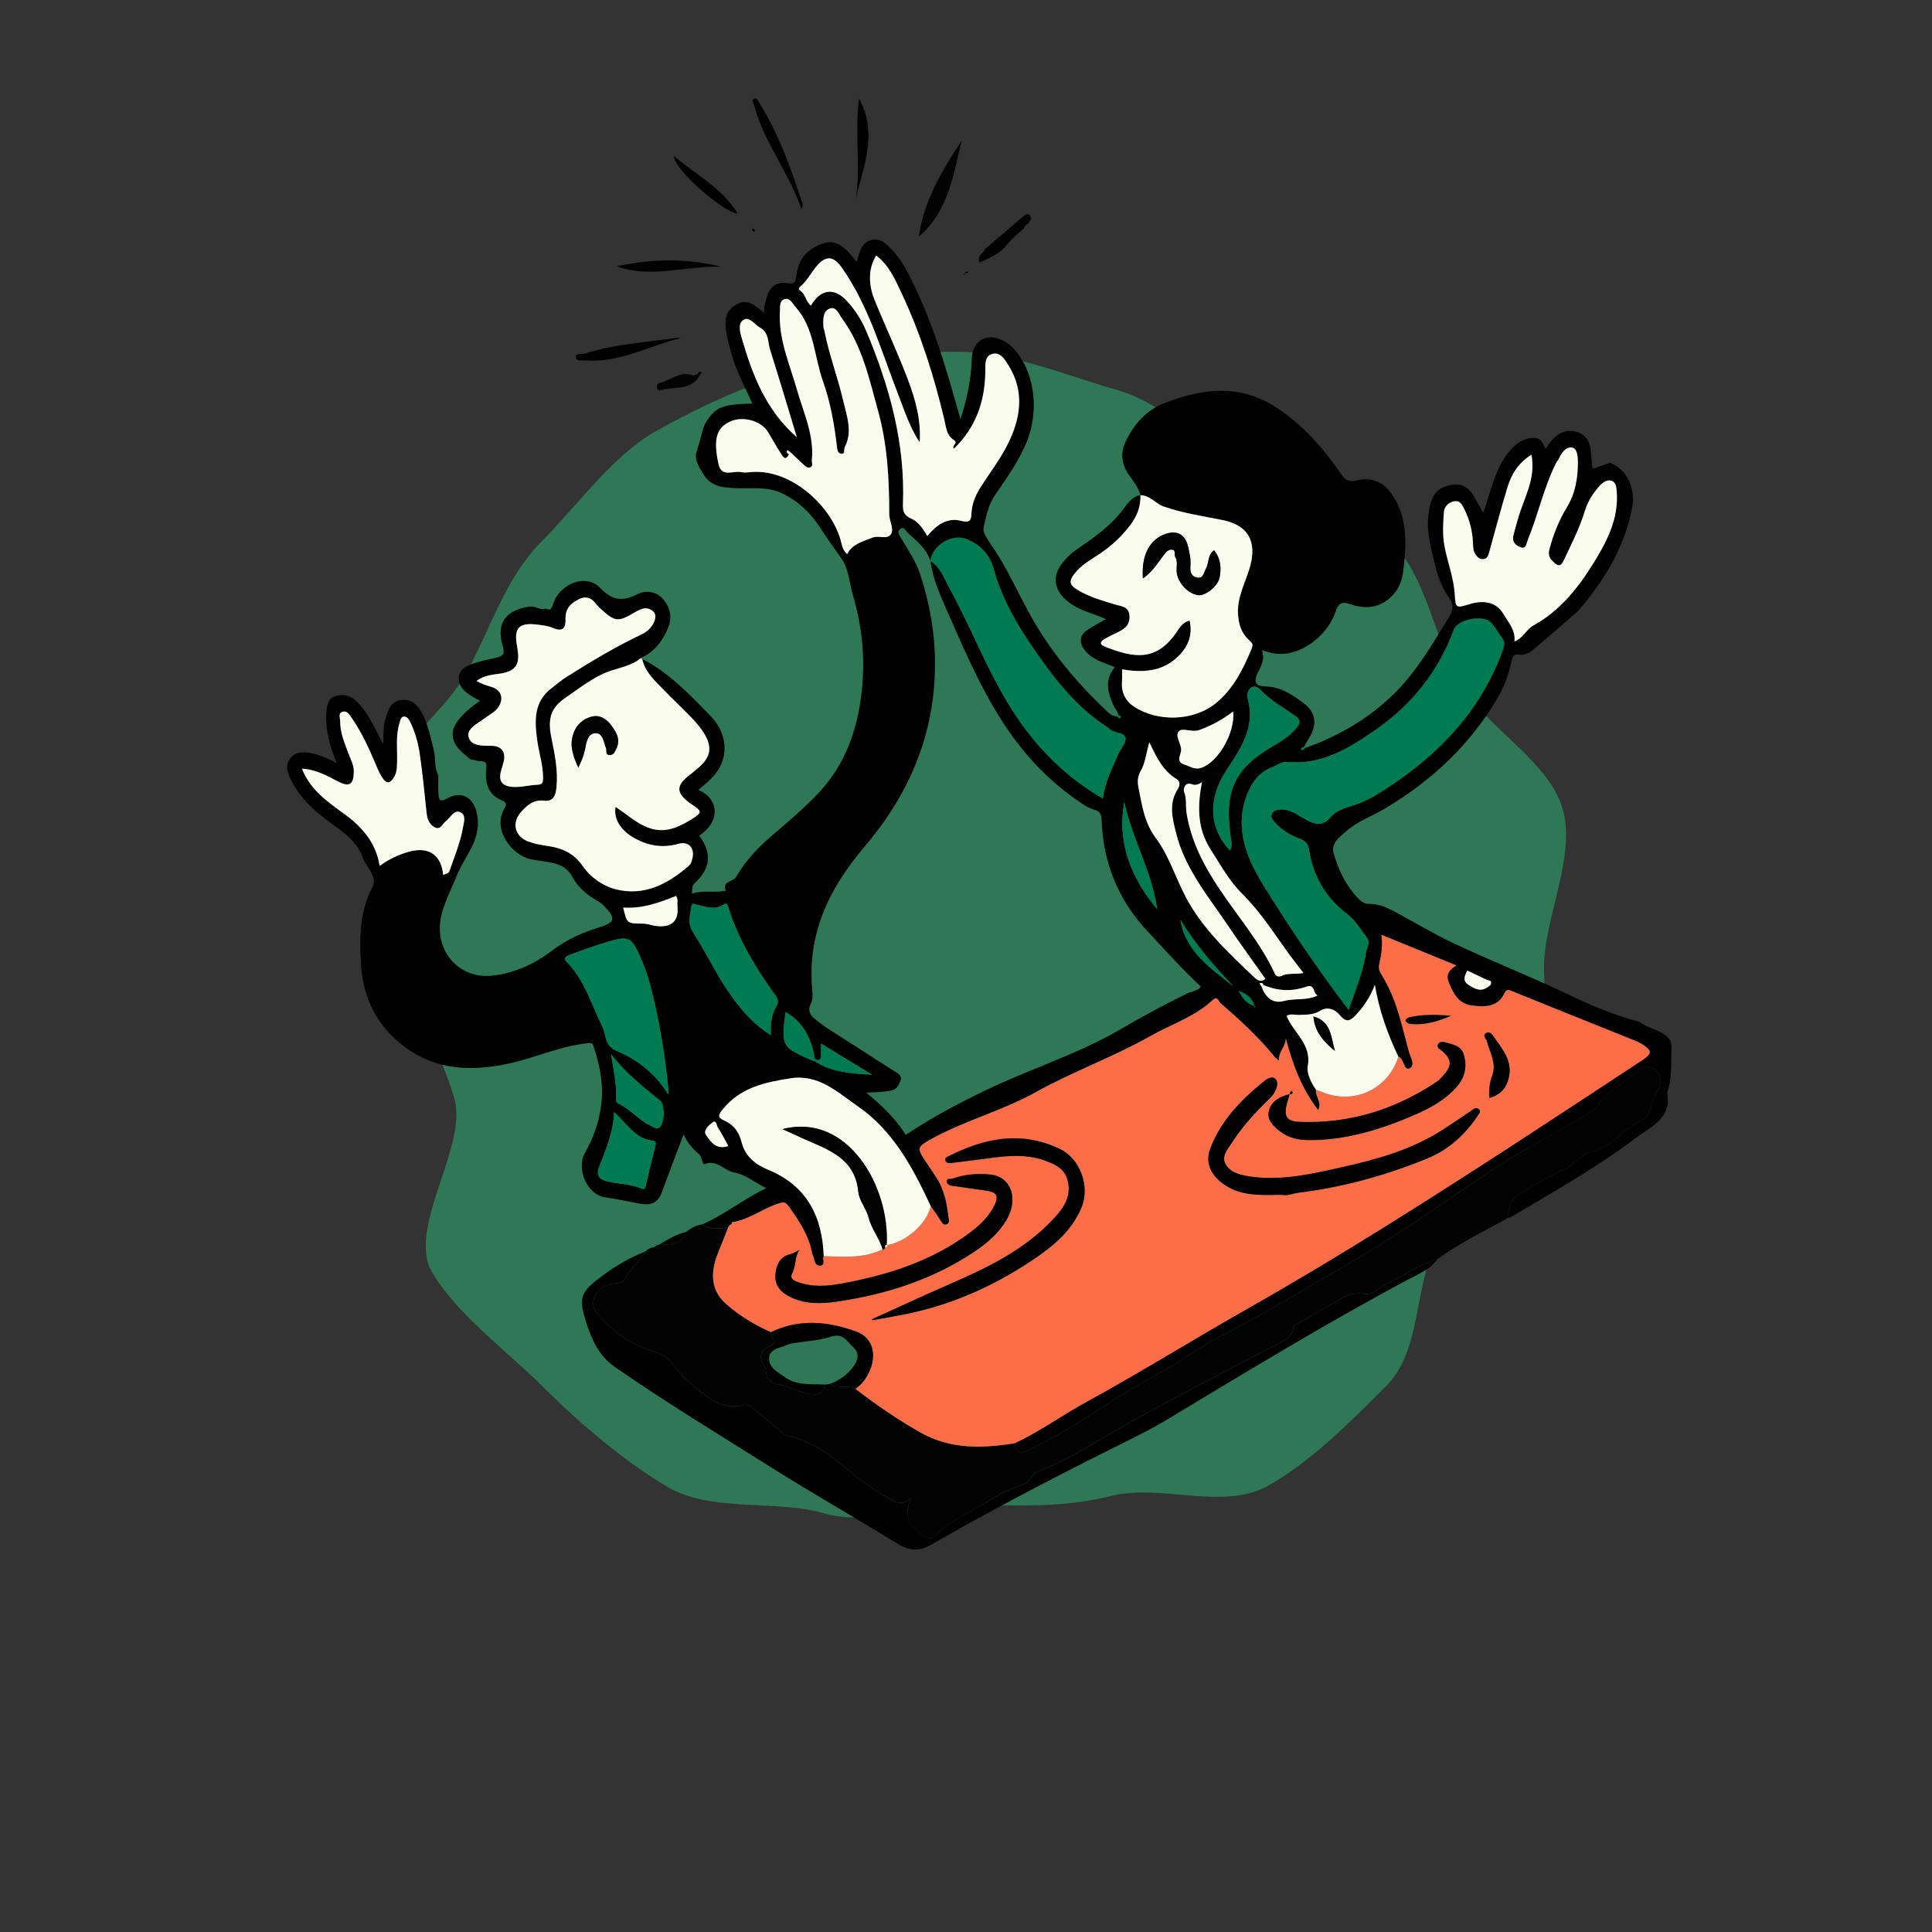 <?xml version="1.0" encoding="UTF-8"?>
<svg id="Layer_2" xmlns="http://www.w3.org/2000/svg" viewBox="0 0 864 864">
  <rect x="0" y="0" width="864" height="864" fill="#333333" stroke="none"/>
  <defs>
    <style>
      .cls-1 {
        fill: #010101;
      }

      .cls-2 {
        fill: #007a52;
      }

      .cls-3 {
        fill: none;
      }

      .cls-4 {
        fill: #fafded;
      }

      .cls-5 {
        fill: #030303;
      }

      .cls-6 {
        fill: #2f7855;
      }

      .cls-7 {
        fill: #fd6d48;
      }
    </style>
  </defs>
  <g id="Layer_1-2" data-name="Layer_1">
    <rect class="cls-3" width="864" height="864"/>
    <path class="cls-6" d="M242.16,242.16c16.31-16.31,31.79-38.39,50.99-49.23,19.8-11.18,44.4-22.53,66.08-27.91,21.85-5.42,48.85-8.1,71.37-7.65,22.36.45,47.23,10.84,69.03,17.07,21.36,6.1,39.16,25.15,58.82,36.78,18.94,11.2,47.27,14.42,63.59,30.74,16.32,16.32,19.56,44.63,30.77,63.57,11.63,19.66,39.91,34.84,46.01,56.2,6.23,21.8-8.79,49.64-8.33,72,.45,22.52,3.33,46.57-2.09,68.42-5.38,21.68-34.27,33.04-45.45,52.84-10.84,19.2-6.76,48.59-23.08,64.9-16.31,16.31-33.57,33.72-52.77,44.56-19.8,11.18-48.12-.91-69.8,4.47-21.85,5.42-40.71,4.4-63.23,3.95-22.36-.45-44.22,10.01-66.02,3.79-21.36-6.1-50-.15-69.66-11.78-18.94-11.2-38.74-27.88-55.06-44.2-16.32-16.32-38.85-32.66-50.05-51.6-11.63-19.66,16.04-56.29,9.94-77.65-6.23-21.8-18.48-38.99-18.93-61.35-.45-22.52-24.04-48.81-18.62-70.66,5.38-21.68,31.23-37.89,42.41-57.69,10.84-19.2,17.76-43.24,34.07-59.55Z"/>
    <g>
      <path class="cls-1" d="M745.54,488.5c2.27,11.53-7.05,15.17-13.96,20.4-17.68,13.38-37.03,24.13-56,35.47-.41.24-.98.21-1.48.31,1.19-3.34-.08-7.04,4.33-9.85,7.22-4.6,14.46-8.9,22.29-12.41,3.75-1.69,6.57-6.21,10.32-7,9.38-1.96,14.31-10.4,22.59-13.92,4.99-2.12,4.51-8.98,7.48-13.25,2.27-3.26,2.02-7.77-1.16-10.2-2.95-2.26-6.44-.45-9.12,2.08-5.23,4.91-12.22,7.67-16.34,14.06-1.54,2.38-4.57,3.93-7.16,5.47-14.76,8.77-30.1,16.66-44.24,26.31-15.48,10.56-30.84,21.25-46.77,31.14-12.48,7.75-25.28,14.95-37.9,22.44-11.97,7.1-24.29,13.61-36.56,20.19-6.98,3.75-13.19,8.67-20.14,12.5-11.4,6.27-22.69,12.85-33.49,20.09-9.16,6.14-18.78,11.32-28.52,16.34-3.25,1.67-5.65.94-5.89-3.26,11.23-5.3,21.29-12.61,32.18-18.56,23.89-13.06,47.01-27.51,70.71-40.93,21.31-12.08,42.31-24.65,63.08-37.62,38.72-24.17,76.84-49.27,114.95-74.38,4.16-2.74,4.08-4.08-.05-6.8-.83-.54-1.7-1.05-2.62-1.42-18.53-7.45-37.07-14.85-55.58-22.35-1.57-.64-2.64-1.3-3.62.78-3.12,6.59-9.19,6.22-14.85,5.48-5.85-.76-8.3-5.72-10.21-10.62-1.23-3.17.41-5.49,3.53-7.26-11.16-4.56-22.06-9.01-33.51-13.68.67,4.68-.01,8.84-.94,12.92-.51,2.23.22,3.68,1.32,5.46,6.42,10.34,8.73,22.2,11.85,33.7.64,2.38,3.21,6.34.29,7.66-2.54,1.15-2.33-4.26-4.96-5.3-4.9-10.19-8.63-20.79-10.52-32.05-2.01,5.34-4.9,9.65-8.62,13.64-2.83,3.03-4.64,2.84-7.06-.14-2.3-2.84-5.73-3.78-8.65-1.97-3.05,1.89-6.05,1.77-9.24,1.9-2.03.08-4.24-.68-5.87.44,3.12,7.72,11.3,12.56,9.44,22.54-.55,2.96,1.44,7.34,3.74,10.51-.6,2.83,2.82,5.17.95,9.12-7.65-9.95-11.51-20.77-14.51-32.13,0,3.81-3.46,6.02-2.99,10.03-1.07-.93-1.65-1.29-2.05-1.79-7.19-8.95-15.68-16.6-24.27-24.13-.79-.69-1.23-3.26-3.37-1.25-7.96,7.48-18.38,10.75-27.65,16-16.68,9.45-34.82,15.94-51.56,25.26-14.48,8.06-30.65,12.34-45.24,20.15-8.2,4.39-8.16,4.46-3.04,12.06,1.22,1.81,2.41,3.64,3.65,5.44,3.78,5.52,4.96,11.88,5.74,18.33.12,1.02.64,2.48-.87,3.05-1.43.54-2.02-.51-2.69-1.59-1.39-2.22-2.95-4.34-4.44-6.5-7.95-17.08-16.86-33.87-32.67-44.7-8.79-6.02-17.29-14.49-30.13-12.48-11.52,1.8-22.34,4.16-30.18,13.83-1.95,2.4-2.64,3.6.7,5.06,4.08,1.77,6.58,5.15,7.62,9.38,1.63,6.65,6.13,10.21,12.16,12.7,17.11,7.08,24.03,20.83,24.65,38.54-.71,1.38.93,3.89-1.36,4.25-2.28.36-2.78-1.86-3.18-3.72-.14-.64-.57-1.21-.68-1.85-1.46-8.08-5.93-14.62-10.57-21.11-1.32-1.85-2.25-1.81-4.47-1.09-7.17,2.31-13.25,7.28-20.85,8.41-.27.36-.54.72-.81,1.08l-.75,1.05c-4.03.84-8.01,1.18-11.71-1.22,9.9-4.23,18.25-11.23,28.59-16.16-4.92-2.5-9.16-6.1-14.37-7.06-4.5-.82-7.62-5.93-13.14-3.72-1.18.47-.9-3.08-2.52-4.43-2.82-2.35-5.25-5.21-6.88-8.87-3.37,8.93-6.68,17.48-9.82,26.09-1.65,4.54-4.98,5.7-9.26,4.99-5.3-.88-10.54-2.18-15.87-2.9-8.52-1.16-13.04-13.01-9.22-19.8,4.22-7.53,6.92-15.47,7.56-24.04.6-8.17-1.13-16.03-3.68-23.76-.47-1.41-.81-1.52-2.41-1.37-12.41,1.19-23.7,6.61-35.71,9.17-16.18,3.45-31.9,3.07-46.01-7.28-12.55-9.2-18.93-21.87-19.87-37.05-.73-11.78-.7-23.54,5.15-34.66,2.22-4.23-2.01-8.36-4.08-12.27-2.24-7.63-8.37-11.88-14.31-16.18-7.4-5.35-14.11-11.27-18.16-19.67-1.49-3.09-2.65-6.4-.26-9.39,2.63-3.29,6.39-3.07,10.13-2.2,3.37.79,6.53,2.12,10.68,4.27-3.28-7.84-5.09-14.95-4.66-22.53.18-3.12.84-6.15,3.57-7.21,3.07-1.19,6.49-.99,9.43,1.65,5.74,5.15,8.35,12.21,12.5,19.67.12-4.62-.12-8.38,1.1-11.92,1.19-3.44,2.15-7.08,6.54-7.8,4.49-.73,7.36,1.64,9.39,5.25,3.02,5.36,4.07,11.36,5.58,17.23.95,3.7.04,7.69,2.01,11.16-.01,2.72-.22,5.45.03,8.15.19,2.07.22,4.25,3.8,2.24,7.17-4.04,12.48,0,13.65,8.02,1.58,10.84-5.98,18.02-9.39,26.75-2.3,5.89-5.42,11.52-6.83,17.78-3.37,15.01,7.53,28.16,22.6,26.65,9.68-.97,18.93-5.12,26.33-10.76,6.83-5.2,13.88-8.47,21.75-10.86,7.18-2.18,7.59-4.04,2.13-9.58-.93-.94-2.04-1.77-3.2-2.42-4.52-2.56-8.49-6-10.86-10.43-2.53-4.73-6.41-6.02-10.98-6.79-2.49-.42-5-.71-7.48-1.17-8.55-1.58-17.74-13.52-11.92-22.93.96-1.55.66-2.71-.84-3.28-6.86-2.65-7.97-8.2-7.38-14.53.18-1.98.1-3.09-2.28-3.16-1.66-.04-3.3-.61-4.95-.94-1.47-1.27-3.03-2.45-4.39-3.83-4.35-4.42-4.5-9.28-.52-14.06,2.59-3.11,5.65-5.71,9.37-8.14-2.09-1.24-4.04-2.16-5.7-3.45-2.29-1.78-4.15-3.99-3.81-7.2.34-3.32,3.02-4.78,5.58-5.74,3.5-1.32,7.23-2.06,10.9-2.9,3.02-.7,4.34-1.27,3.15-5.32-3.02-10.28,1.43-16.09,12.14-17.59,2.44-.34,4.46,1.76,6.91.91,1.51.36,2.51,1.25,3.33-1.56,2.76-9.52,14.86-14.3,21.03-7.84,5.52,5.77,10.01,6.42,16.81,2.98,3.63-1.83,8.39-1.51,11.6,2.31,3.15,3.74,4.05,7.99,2.19,12.6-2.39,5.93-6.1,10.74-12.04,13.54-4.33,3.72-9.88,4.32-14.93,6.26-6.75,2.59-12.72,7.36-18.8,11.52-6.79,4.65-8.07,9.53-6.36,17.93,1.46,7.19,3,14.44,2.3,21.88-.31,3.36-1.12,6.8-5.44,6.27-4.78-.59-7.63,1.94-10.41,5.03-4.29,4.77-2.92,10.9,3.19,13.22,2.77,1.05,5.77,1.59,8.72,2,6.5.91,11.69,3.28,15.73,9.07,3.41,4.9,8.73,8.76,14.56,10.26,12.77,3.28,23.23-2.25,32.66-10.34,1.27-1.09,1.57-2.61,1.84-4.06.79-4.28-2.1-7.08-6.21-5.91-7.35,2.1-14.11.89-20.61-2.97-5.48-3.25-8.6-8.34-7.66-13.52,1.7,1.19,3.38,2.24,4.93,3.45,11.45,8.89,18.21,8.93,29.36,1.88,4.41-2.79,4.43-3.33.14-6.21-7.75-5.2-7.85-8.73-.45-14.06.55-.39,1.01-.9,1.55-1.31,7.54-5.8,8.34-10.75,2.84-18.47-1.37-1.92-2.97-3.71-4.63-5.4-5.24-5.33-10.67-10.48-15.79-15.91-2.7-2.87-5.17-6.04-6.02-10.1,12.22,6.39,21.56,16.24,30.95,25.99,5.05,5.24,8.2,14.22,3.46,22.75-2.32,4.17-5.88,6.75-9.38,9.8,9.35,3.94,9.93,14.27.38,20.42,5.75,7.94,5.21,14.56-2.02,21.27-1.54,1.43-.94,2.89-1.25,4.7,4.13-1.38,8.17-.69,12.18-.91.99-.05,1.97-.26,2.95-.39-1.75-4.35,3.24-3.85,4.6-6.15,4.07-6.85,9.42-12.83,15.52-18.03,7.36-6.27,14.73-12.5,21.39-19.53,12.3-12.98,17.6-29.08,19.39-46.27,1.48-14.15.05-28.33-4.01-42.1-1.63-5.52-1.76-11.68-5.11-16.43-3.18-4.52-6.43-8.96-9.41-13.63-4.24-6.63-9.73-11.96-17.03-15.51-6.84-3.33-13.94-2.04-20.97-2.38-5.55-.27-10.93-.56-14.34-6.19-1.98-3.27-4.28-6.68-3.02-10.28,1.38-3.98,2.12-8.11,3.58-12.04,4.51-7.69,7.53-9.04,21.32-9.3-3.27-7.38-7.12-14.32-9.27-21.98-1.17-4.17-2.32-8.31-2.71-12.61-.38-4.32.93-7.71,5.17-9.92,4.33-2.25,7.15.18,10.22,2.38.52.38,1.01.8,2,1.59-.62-2.8.52-4.77,1-6.85,1.09-4.7,4.34-7.27,9.1-6.49,3.62.6,3.89-.58,4.23-3.74.51-4.68,2.7-8.98,6.89-11.59,8.29-5.18,12.96-3.76,19.94,5.9.69-2.05,1.18-4.02,2.01-5.84,2.12-4.66,7.3-5.64,11.12-2.26,3.66,3.23,6.66,6.97,8.95,11.28,11.39,21.15,18,44.07,24.4,67.11,2.89-8.9,4.8-17.74,5.05-26.89.2-7.66,5.91-11.63,12.62-8.89,1.88.77,3.58,1.8,5.1,3.24,9.99,9.48,12.93,27.58,6.97,42.42-3.5,8.71-8.95,16.22-14.18,23.87-2.65,3.88-3.73,8.21-4.75,12.66-.72,3.15-1.38,3.49,3.18,10.11,7.23,10.47,12.1,22.17,18.4,33.12,8.95,15.56,20.39,28.97,33.36,41.22,1.3,1.23,2.62,2.11,4.46,2.01.34.64,1.07,1.16,1.46.52.47-.78-.6-.78-1.09-1.02-.03-1.66-1.34-2.68-1.98-4.02-2.77-5.85-4.31-11.75.46-17.51-4.63-1.89-9.61-3-13.1-7.09-3.11-3.65-2.9-7.13,1.07-9.68,2.5-1.61,5.13-3.03,8.01-4.71-5.29-2.37-10.65-3.49-15.2-6.51-7.47-4.95-9.37-11.64-4.67-17.98,1.79-2.42,4.03-4.69,6.5-6.39,7.81-5.37,15.56-10.68,21.33-18.48,1.87-2.53,3.9-5.5,7.58-6.07.15,4.9-1.41,9.21-4.34,13.13-3.88,5.2-8.52,9.55-13.91,13.15-3.63,2.42-7.52,4.54-10.43,7.9-3.81,4.38-3.39,6.08,1.76,8.91,4.98,2.74,10.37,4.27,15.77,5.88,2.61.78,6,.83,6.25,5.05.24,3.94-2.01,5.73-5.02,7.21-2.11,1.04-4.24,2.04-6.27,3.22-1.6.94-2.36,2.23,0,3.18,12.92,5.22,23.12,7.04,32.19-6.18,1.56-2.27,3.01-4.69,5.98-5.35,1.56,6.9-.97,12.25-5.66,16.55-6.99,6.4-15.53,6.81-24.56,5.29,0,1.88.11,3.53-.02,5.17-.4,4.95,1.37,8.88,5.52,11.58,10.52,6.84,26.63,6.47,36.62-1.78,7.58-6.26,11.76-14.65,15.52-23.47.93-2.17,1.11-2.83-.65-4.37-3.54-3.11-4.9-7.15-5.15-12-.41-7.69,3.44-14.1,5.38-21.06,3.18-11.42-.91-18.59-12.34-20.85-8.76-1.74-17.6-3.06-26.13-5.99-3.8-1.31-6.25-5.11-10.57-5.12-.92-3.7-3.51-6.51-5.5-9.54-3.09-4.7-3.41-9.64-1.28-14.16,3.7-7.89,9.28-14.37,17.81-17.62,16.87-6.43,33.35-8.55,49.7,2.1,12.06,7.85,21.11,18.35,29.13,29.94,1.86,2.69,3.59,3.53,6.7,2.71,6.32-1.66,11.78.4,15.49,5.62,7.54,10.61,6.97,22.57,5.49,34.6-.43,3.5-1.36,6.95-3.68,9.82-4.92,6.06-11.05,7.8-18.58,5.74-2.71-.74-6.09-2.81-7.78,2.21-2.27,6.77-6.71,12.09-12.81,15.88-6.28,3.9-13,4.9-20.36,1.96,1.49,4.43-.67,7.49-2.1,10.64-1.79,3.93-.44,5.57,3.6,5.63,7.03.1,12.5,3.91,17.68,7.94,4.94,3.85,5.45,9.33,2.06,14.81-.89,1.43-1.69,2.91-2.53,4.38-.45.28-1.52.29-1.06,1.02.38.62,1.1.09,1.43-.54,14.19-4.97,27.03-12.32,38.08-22.51,11.18-10.31,18.67-23.4,26.53-36.21,1.91-3.11,1.98-5.57.06-8.36-2.81-4.07-4.76-8.55-5.96-13.31-2.29-9.11-5.02-18.16-2.73-27.77,1.37-5.77,3.9-8.71,10.15-9.68,4.45-.69,7.65,1.66,9.78,5.54,1.26,2.29,2.57,4.56,4.01,7.11,1.62-5.09,3.02-9.75,4.6-14.35,2-5.8,4.65-11.31,9.22-15.54,2.5-2.32,5.52-3.83,9.19-3.68,2.97.12,3.57,2.75,4.91,4.95,3.24-5.65,7.74-9.35,13.53-7.74,8.13,2.25,6.19,10.35,7.45,16.59,2.72-.94,5.25-1.82,7.78-2.69,7.83,3.07,11.58,11.74,9.74,20.8-3.58,17.61-12.58,32.24-24.13,45.58-6.01,5.2-11.99,10.42-18.03,15.58-2.43,2.07-4.79,4.38-8.44,3.85-2.13-.31-2.73.69-3.18,2.76-1.22,5.6-3.03,11.03-5.94,16.05-12.34,21.24-29.58,37.43-50.59,49.95-5.75,3.43-12.23,5.67-17.33,10.13-2.97,2.6-6.99,5.46-5.76,9.8,1.83,6.43,4.55,12.69,8.92,17.98,1.82,2.21,4.12,4.88,6.65,4.79,4.16-.14,7.55,1.3,10.9,3.05,9.28,4.85,18.22,10.37,27.69,14.8,17.23,8.06,34.94,15.02,52.11,23.28,9.77,4.7,20,8.84,30.61,11.65,3.35,2.69,7.82,3.19,11.25,5.81,2.04,1.56,3.19,3.11,3.04,5.8-.35,6.66.34,13.41-1.94,19.88ZM560.86,449.77c.06.4.02.96.68.43l-.66-.44c-.91-3.7-3.69-5.39-6.94-6.57,1.69,2.86,3.38,5.72,6.93,6.58ZM565.02,440.5c-.3-.97-.95-1.09-1.78-.72.3.46.6.91.9,1.37,1.78,4.67,4.82,7.91,10.12,6.46,4.89-1.34,10.07,0,15.03-2.47-2.16-.73-1.15-5.26-4.9-3.94-6.6,2.32-13,2.05-19.36-.71ZM364.01,474.36c7.78,5.28,16.86,5.66,26.03,6.29-7.4-4.51-14.8-9.02-22.89-13.96,0,2.49,0,3.99,0,5.5,0,2.03-1.13,2.17-2.68,1.58-1.51-8.84-4.91-16.52-13.17-21.16-2,15.22-1.76,15.66,11.7,21.56.3.13.66.13,1,.19ZM353.49,202.22c-.46-.31-.92-.62-1.38-.93-.39.85-.27,1.49.71,1.8-1.64,3.62-2.94.65-3.68-.44-2.13-3.14-3.83-6.56-5.88-9.75-3.06-4.78-11.06-6.88-16.5-4.48-6.31,2.78-7.89,7.9-5.39,19.17,1.34,6.07,6.53,2.79,10.02,3.53,1.3.28,2.72.17,4.07.03,18.48-2,37.4,15.99,40.89,31.93.4,1.81,1.07,3.45,2.5,4.69,2.38-4.62,6.95-5.54,11.27-7.33,2.94-1.21,6.84,1.09,8.39-1.65,1.4-2.47-.84-5.74-.84-8.84.01-15.6-.79-31.16-5.01-46.3-3.96-14.22-7-28.82-16-41.1-1.56-2.12-2.69-5.76-5.73-4.52-3.01,1.23-2.83,5.02-2.69,8.1.03.65.36,1.28.49,1.93,2.04,10.55,5.93,20.6,8.36,31.03,1.61,6.88,4.36,13.9.69,20.95-.5.96.45,3.35-1.84,2.81-1.4-.33-1.49-1.91-1.67-3.36-1.18-9.83-2.9-19.63-6.21-28.92-3.98-11.16-3.82-23.89-12.32-33.35-1.38-1.54-2.5-4.34-5.08-3.37-2.06.77-1.74,3.29-1.86,5.31-.74,12.46,4.36,23.65,7.66,35.22,2.94,10.3,7.71,20.19,6.63,31.33-.11,1.1.69,2.61-.56,3.24-1.43.71-2.52-.66-3.49-1.49-1.93-1.65-3.7-3.48-5.53-5.24ZM416.12,250.96c-1.73-5.56-6.13-8.99-10.18-12.66-.93-.84-1.63-3.22-3.49-1.6-1.49,1.3-.24,2.58.55,3.97,2.99,5.23,6.58,10.31,8.44,15.95,5.81,17.61,8.04,35.57,5.91,54.29-2.98,26.19-14.21,48.33-30.9,67.96-15.23,17.91-24.99,37.58-23.38,61.74.18,2.69.74,5.84-.36,8.04-2.04,4.08.17,5.88,2.77,7.88,1.74,1.34,3.5,2.66,5.34,3.84,9.79,6.31,19.62,12.57,29.43,18.87,1.55.99,3.42,1.91,2.33,4.33-.81,1.8-1.33,3.5-3.92,4.09-3.42.78-6.89.73-11.24.98,7.21,5.99,13.27,11.77,17.64,18.89,11.62-7.82,23.7-14.15,36.05-20.1,19.77-9.52,40.91-15.99,59.96-27.12,9.77-5.71,19.73-11.1,29.91-16.06,1.99-.97,4.58-1.01,6.06-3.04-8.46-7.82-15.94-16.33-23.68-24.53-13.16-13.93-20.16-30.93-20.72-50.28-.07-2.53-1.09-3.63-3.29-4.3-1.43-.44-2.87-1.04-4.12-1.85-12.92-8.34-23.72-18.82-32.72-31.34-11.93-16.61-19.94-35.2-28.09-53.74-3.45-7.84-7.16-15.62-8.33-24.26,4.55,2.73,6.07,7.68,8.41,11.92,10.28,18.59,17.56,38.72,29.34,56.56,10.2,15.43,22.87,28.15,39.38,37.74.89-7.42,4.16-13.51,6.81-19.82,1.04-2.47,3.63-4.99,3.31-7.15-.42-2.82-4.81-2.06-6.89-3.94-.62-.56-1.33-1.05-2.03-1.52-10.75-7.08-19.19-16.54-26.67-26.8-9.65-13.24-18.81-27.05-23.24-42.91-2.07-7.41-5.89-11.1-12.19-13.85-6.3-2.76-15.66,2.8-16.2,9.84ZM603.13,451.65c2.8-8.48,6.4-16.62,7.69-25.47.33-2.27,2.14-4.65.46-6.83-2.76-3.57-4.89-7.56-8.68-10.43-9.54-7.22-15.36-16.92-17.19-28.8-.42-2.75-1.53-4.04-4.12-4.99-4.31-1.57-8.23-3.97-11.28-7.51-.86-.99-1.92-2.07-1.25-3.56.71-1.58,2.12-1.9,3.78-2.02,4.45-.32,7.67,2.47,11.19,4.34,4.12,2.2,7.46,3.6,11.34-1,2.11-2.51,5.93-4,9.27-4.96,6.31-1.82,11.72-5.19,17.04-8.71,22.96-15.21,41.11-34.47,50.65-60.9.68-1.88,1.2-3.41-.09-5.17-1.7-2.31-3.11-4.85-4.95-7.05-3.28-3.93-15.16-1.77-16.89,3.01-6.78,18.76-18.79,33.6-34.97,44.82-11.81,8.19-24.14,15.87-39.69,14.33-2.38-.24-4.6,1.69-6.81,2.49-3.93,1.43-7.32,4.69-9.44,8.82-8.02,15.65-2.42,30.48,5.45,43.24,11.81,19.15,24.45,37.9,38.49,56.35ZM411.29,197.81c-4.39-6.54-6.7-13.87-9.48-21-7.54-19.34-13.11-39.56-25.18-56.91-3.71-5.34-7.02-5.87-11.14-1.24-2.67,3-4.38,6.8-7.54,9.43-.77.64-.98,1.3-.04,1.91,2.41,1.56,2.41,4.92,4.74,6.64,4.29-7.36,10.27-8.21,15.91-2.24,3.8,4.02,6.76,8.74,8.89,13.79,10.42,24.73,17.43,50.23,16.36,77.39-.13,3.21.61,5,3.8,6.37,3.18,1.37,5.18,4.51,7.08,7.73,3.94-4.81,8.88-8.43,15.12-6.78,4.01,1.06,4.49-.37,4.62-3.27.2-4.5,1.94-8.41,4.3-12.11,3.85-6.03,8.24-11.77,11.51-18.09,6.11-11.78,8.27-24.02.72-36.12-1.58-2.54-3.66-6.22-7.41-4.99-3.34,1.09-2.86,5.02-2.9,7.84-.16,13.37-4.26,25.05-14.02,34.46-1.37-1.23,2.11-2.51-.05-3.85-3.39-2.1-3.5-5.92-4.29-9.2-4.66-19.52-10.65-38.58-19.23-56.75-2.84-6.01-5.5-12.24-11.22-16.56-4.12,6.58-3.03,14.2-.76,19.78,4.88,11.98,10.44,23.73,15.02,35.88,3.38,8.97,5.86,18.08,5.19,27.87ZM684.86,203.36c-5.79,3.53-8.98,8.68-10.78,14.65-2.91,9.65-5.52,19.39-8.18,29.1-.39,1.41-.81,2.64-2.38,2.9-1.69.28-2.71-.63-3.68-2.02-1.07-1.53-1.06-3.1-1.13-4.79-.21-5.36-1.41-10.49-3.8-15.31-.97-1.95-1.89-4.18-4.68-3.69-2.65.46-4.4,2.56-4.56,4.88-.33,4.88-.67,9.82.2,14.7,1.32,7.46,4.27,14.59,4.68,22.24.32,5.79.58,6.03,6.2,4.27,6.93-2.18,12.49-.95,15.55,4.31,2.17,3.72,5.48,7.08,4.94,12.26,3.98-1.49,5.26-5.37,8.31-7.04,11.6-6.36,19.73-16.34,26.5-27.16,6.11-9.77,11.8-20.13,10.94-32.48-.15-2.1-.25-4.45-2.3-5.15-1.91-.65-3.84.59-5.3,2.19-3.06,3.36-5.41,7.07-6.74,11.47-2.34,7.77-6.13,14.94-9.53,22.27-1.26,2.73-2.76,1.92-4.02.76-1.6-1.49-3.06-2.94-2.26-5.97,1.76-6.69,4.28-13.02,7.83-18.86,3.82-6.27,4.91-13.01,4.94-20.12.01-2.49-.32-5.89-2.18-6.49-2.62-.86-4.79,1.62-6.03,4.25-.49,1.04-1.25,1.94-1.76,2.97-5.37,10.86-7.84,22.78-12.44,33.93-.68,1.65-.65,4.27-3.25,3.3-2.03-.75-3.91-2.2-3.17-5.31.57-2.41,1.3-4.75,1.95-7.13,2.55-9.34,8.25-17.99,6.09-28.92ZM213.1,304.53c2.49,1.43,4.7,2.02,6.91,2.74,4.33,1.42,5.39,5.33,2.78,9.07-1.6,2.3-4.15,3.37-6.27,5.01-2.99,2.32-7.97,4.46-6.95,8.29,1.1,4.12,6.38,3.86,10.43,3.89,4.15.03,6.22,2.72,5.29,6.84-.33,1.45-.81,2.87-1.21,4.31-1.28,4.61.4,6.85,5.16,7.21,3.73.28,7.32-.82,10.97-.94,2.5-.09,2.62-1.16,2.63-3.09.02-5.72-1.84-11.13-2.6-16.72-1.18-8.69-1.71-17.25,6.42-23.41,2.12-1.61,4.12-3.41,6.36-4.82,11.09-7,22.3-13.76,34.19-19.37,4.56-2.15,7.32-7.75,5.04-9.95-3.21-3.11-6.56-.81-9.59.95-5.98,3.47-7.78,3.34-13.04-1.37-1.13-1.02-2.28-2.06-3.21-3.26-3.24-4.2-6.7-2.82-10.08-.39-2.48,1.78-3.55,4.23-3.43,7.45.13,3.65-1.15,5.8-5.53,3.89-2.38-1.03-5.14-1.33-7.77-1.61-7.75-.83-9.81,1.91-8.4,9.55,1.17,6.34,1.15,11.12-7.37,12.41-3.49.53-7.38.75-10.74,3.31ZM198.2,391.33c1.01-.69,2.35-.43,2.93-2.17,2.1-6.25,4.72-12.38,5.84-18.88.38-2.2,1.58-5.64-.91-6.91-3.05-1.56-4.41,2.14-6.48,3.65-1.63,1.19-2.49,4.38-5.2,2.96-2.26-1.18-3.33-3.55-3.61-6.25-.94-8.95-1.82-17.92-3.12-26.82-.69-4.69-2.02-9.33-4.03-13.69-.62-1.35-1.6-3-3.22-2.74-1.23.2-1.48,1.93-1.86,3.21-1.66,5.63-.83,11.39-.97,17.09-.06,2.2-.06,4.33-1.14,6.36-1.81,3.42-3.64,3.65-5.7.32-1.37-2.23-2.33-4.72-3.36-7.14-2.85-6.7-5.95-13.28-10.12-19.27-.97-1.4-2.14-3.57-4.37-2.63-1.71.72-.76,2.7-.78,4.07-.05,5.1,1.97,9.71,3.69,14.39,1.02,2.76,2.54,5.35,2.42,8.52-.2,5.43-1.98,6.65-6.83,4.18-5.15-2.62-10.18-5.56-16.37-5.81,3.68,9.42,11.4,14.76,18.85,20.16,8.12,5.89,14.23,12.9,15.94,23.3,3.85-2.88,8.14-4.91,12.8-6.27,8.92-2.6,14.78,1.22,15.58,10.37ZM298.86,489.49c0-1.02.09-2.04-.01-3.04-1.64-15.72-4.18-31.29-8.25-46.56-1.29-4.85-3.17-9.6-5.28-14.16-2.87-6.2-4.87-6.98-11.48-5.13-6.5,1.82-12.84,4.1-19.17,6.48-2.8,1.05-2.22,2.08-1.08,3.25,7.95,8.12,10.84,18.92,15.74,28.68,1.82,3.63.99,8.64,6.15,10.81,9.67,4.08,17.7,10.36,23.39,19.68ZM513.97,331.93c-1.44,5.21-1.83,9.37-3.74,12.65-1.59,2.72-1.6,5.16-1.09,7.66,1.6,7.85,2.51,15.54,7.82,22.66,5.78,7.75,8.74,17.56,13.32,26.27,7.41,14.06,18.9,24.74,30.23,35.53,1.69,1.61,3.18,2.83,5.4,1.08-5.58-7.9-11.26-15.62-16.59-23.57-8.87-13.21-19.35-25.52-23.35-41.52-1.68-6.73-3.46-13.29.71-19.77.97-1.5,1.21-3.48-.52-4.51-5.9-3.53-8.81-9.3-12.2-16.46ZM344.74,462.93c-.23-5.08.19-9.23,2.52-13,.85-1.37.82-2.93-.18-4.32-8.79-12.24-16.69-24.96-21.25-39.48-.29-.92-.61-2.78-2.33-1.59-3.93,2.73-7.83.86-11.74.13-1.09-.21-2.37-1.27-2.6.81-.42,3.73-1.89,7.24.63,11.16,5.28,8.23,9.54,17.13,14.92,25.29,5.19,7.86,11.06,15.32,20.04,21ZM550.04,380.38c1-2.09.68-3.78.43-5.42-2.95-19.56.47-30.22,17.23-40.36,4.31-2.61,8.8-5.01,12.07-9.07,1.67-2.07,2.07-3.58-.52-5.38-5.26-3.66-10.92-6.78-15.44-11.49-.97-1.01-2.8-2.5-4.47-1.02-1.43,1.27-1.84,3.03-1.29,5.1,1.42,5.34,1.15,10.6-.74,15.88-2.08,5.8-5.54,10.76-8.86,15.82-8.36,12.76-7.89,25.82,1.58,35.94ZM582.91,435.12c-2.51-3.27-4.59-5.86-6.53-8.54-6.67-9.23-12.71-18.82-20.96-26.97-5.75-5.67-9.8-13.14-14.21-20.06-5.79-9.09-5.74-19.19-3.69-29.78-1.62,1.21-3.1,1.47-4.28,1.02-3.66-1.4-4.08,2.39-3.71,3.3,1.29,3.14.61,6.35,1.11,9.48,2.04,12.69,7.76,23.6,14.83,34.15,8.36,12.48,18.3,23.94,24.66,37.73.72,1.55,2.22,1.33,3,.95,2.88-1.4,5.98-.55,9.79-1.28ZM274.61,497.31c-.33,9.21-3.65,16.77-6.64,24.39-1.51,3.84-.18,5.68,3.55,6.62,5.03,1.26,10.38,1.05,15.21,3.16,1.84.8,1.83-.4,2.11-1.57,1.35-5.69,2.7-11.39,4.15-17.05.34-1.3.58-2.58-1.03-2.73-7.96-.77-11.48-7.54-17.36-12.81ZM356.35,195.53c-4.22-13.85-8-26.56-11.98-39.21-1.07-3.39-.41-7.51-4.47-9.79-2.42-1.36-4.63-4.97-7.2-3.61-2.92,1.54-1.72,5.84-.98,8.35,4.72,16.07,10.43,31.73,24.63,44.26ZM551.49,318.19c-4.91,3.71-9.82,6.38-15.25,8.31-3.26,1.16-7.38-1.23-9.04.53-2.07,2.19,1.61,5.99.92,9.12-.56,2.53-2.01,4.64,1.77,5.84,2.49.79,4.55,2.44,7.55,1.32,7.44-2.77,14.93-15.53,14.05-25.12ZM273.25,471.36c1.15,7.24,2.62,13.74,2.26,20.42-.03.54.4,1.43.85,1.63,5.6,2.52,9.36,7.71,14.96,10.18.99.44,1.95,1.46,3.27.79,2.63-1.32,3-10.21.64-12.13-7.65-6.23-15.5-12.25-21.98-20.89ZM502.77,358.7c-3.25,18.42,3.08,33.89,14.72,47.94-2.36-16.89-11.23-31.6-14.72-47.94ZM278.7,405.87c1.7,7.12,1.7,7.15,8.87,7.17,1.72,0,3.28.63,4.9.91,7.02,1.22,11.26-1.34,10.48-8.66-.15-1.45.44-3-.59-4.61-7.45,2.94-14.97,5.79-23.66,5.19ZM527.9,411.4c2.38,14.31,13.48,21.57,23.61,29.61-8.76-9.15-16.97-18.75-23.61-29.61ZM325.72,512.51c-1.63-2.93-2.98-5.75-4.74-8.31-.57-.83-.51-3.52-2.3-2.24-1.71,1.22-4.35,3.62-2.95,5.6,2.04,2.91,4.38,6.8,9.99,4.95ZM656.18,434.07c-1.18,2.33-2.29,4.58.62,6.41,2.54,1.59,5.12,3.2,8.22,1.13.84-.56,1.84-.99,1.81-2.17-.03-1.2-1.25-.89-1.92-1.22-2.84-1.42-5.74-2.74-8.73-4.15Z"/>
      <path class="cls-5" d="M430.13,62.74c-3.82,15.36-5.8,31.51-19.24,43.1,2.32-16.4,10.58-29.83,19.24-43.1Z"/>
      <path class="cls-1" d="M304.47,151.21c-14.17,3.36-27.22,11.11-42.29,9.99-1.73-.13-4.51.71-4.66-1.51-.13-1.97,2.67-1.14,4.18-1.62,13.44-4.29,27.48-4.98,41.3-7.05.47-.07.98.12,1.47.19Z"/>
      <path class="cls-1" d="M358.45,93.57c-5.72-16.64-16.67-29.7-21.01-45.88-.34-1.27-1.63-2.79-.27-3.5,1.38-.72,1.91,1.06,2.64,2.23,8.75,14.01,14.08,29.46,19.18,45.01.09.26-.14.63-.53,2.14Z"/>
      <path class="cls-1" d="M322.6,119.29c-16.28-.47-31.53,5.38-46.78-.19,15.25-3.31,30.5-3.84,46.78.19Z"/>
      <path class="cls-1" d="M384.17,44.02c8.73,16.26,1.67,30.7-1.5,45.29,2.42-14.63-.63-29.48,1.5-45.29Z"/>
      <path class="cls-1" d="M301.35,69.74c10.05,8.53,21.68,14.43,28.57,25.81-6.76-.71-28.51-19.78-28.57-25.81Z"/>
      <path class="cls-1" d="M458.04,102.01c-2.42,2.25-5.22,4.21-7.18,6.8-3.32,4.39-7.92,6.46-12.84,8.63-1.26-3.14,1.8-4.14,2.54-6.11,5.72-4.89,11.46-9.76,17.15-14.69.89-.77,2.08-1.09,2.71-.51,1.52,1.41-.01,2.68-.63,3.96,0,0,.1-.14.1-.14-.9.43-1.71.94-1.85,2.06Z"/>
      <path class="cls-5" d="M312.93,167.9c-3.98,6.94-11.37,4.88-17.35,6.52-.77.21-1.68.1-1.8-1.12-.12-1.19.3-1.79,1.51-2.11,4.77-1.25,8.86-5.33,14.43-3.36.63.22,1.55-.39,2.33-.61.3.22.59.45.89.67Z"/>
      <path class="cls-5" d="M312.04,167.23c.31-.98.96-1.1,1.8-.71l-.92,1.38c-.3-.22-.59-.45-.89-.67Z"/>
      <path class="cls-1" d="M337.67,102.88c-.28.42-.44.67-.61.93-.26-.34-.59-.65-.76-1.03-.06-.13.28-.43.44-.65.31.25.62.5.93.76Z"/>
      <path class="cls-5" d="M453.79,645.41c.24,4.2,2.64,4.93,5.89,3.26,9.75-5.02,19.37-10.2,28.52-16.34,10.8-7.24,22.09-13.82,33.49-20.09,6.96-3.83,13.16-8.75,20.14-12.5,12.27-6.58,24.59-13.09,36.56-20.19,12.63-7.49,25.42-14.69,37.9-22.44,15.93-9.9,31.29-20.58,46.77-31.14,14.15-9.65,29.49-17.54,44.24-26.31,2.59-1.54,5.62-3.09,7.16-5.47,4.12-6.39,11.12-9.15,16.34-14.06,2.69-2.52,6.18-4.33,9.12-2.08,3.18,2.44,3.44,6.94,1.16,10.2-2.97,4.27-2.49,11.13-7.48,13.25-8.28,3.52-13.21,11.96-22.59,13.92-3.75.79-6.57,5.31-10.32,7-7.82,3.51-15.06,7.81-22.29,12.41-4.41,2.81-3.14,6.5-4.33,9.85,0,0,.01-.05.01-.05-.35.28-.71.56-1.06.85-10.28,5.5-20.69,10.77-30.2,17.61-8.15,1.95-14.57,7.45-22.07,10.7-3.62,1.57-6.55,5.59-10.56,4.9-3.91-.67-6.99.08-10.13,1.87-6.44,3.68-12.84,7.41-19.25,11.14-1,.58-2.34.89-2.51,2.3-.48,4.05-3.72,5.33-6.73,6.91-19.41,10.2-38.89,20.28-58.19,30.69-10.79,5.82-21.2,12.32-31.93,18.24-5.54,3.06-11.29,5.81-17.16,8.16-3.29,1.31-3.63,5.23-7.51,6.26-8.43,2.22-15.43,7.83-23.09,11.82-5.31,2.77-10.86,6.07-15.21,10.63-1.56,1.63-3.13,1.5-4.97.37-8.14-5.01-9.38-8.22-6.14-17.2-3.19,3.35-6.47,2.3-9.37.6-6.41-3.76-12.52-7.95-18.29-12.73-8.05-6.67-16.26-13.32-26.98-15.49-1.85-.37-3.22-1.75-4.65-2.99-3.95-3.43-8.05-6.68-12.06-10.05-1.16-.97-2.41-1.11-3.81-.79-4.81,1.09-9.57.49-13.55-2.18-6.85-4.58-13.14-9.96-18.19-16.54-1.95-2.55-4.15-4.15-7.21-5.06-9.59-2.84-17.93-7.86-24.57-15.39-2.08-2.36-4.35-5.14-3.02-8.66,1.41-3.72,4.15-6.03,8.35-6.51,1.81-.2,4.56-.5,5.14-1.64,2.44-4.84,6.73-8.21,9.43-12.78,1.09-1.06,2.36-1.75,3.89-1.9.42-.29.84-.57,1.25-.86.26-.12.53-.18.82-.17,5.02-.12,10.12-.08,12.46-5.89,2-1.76,4.32-2.85,6.95-3.29,3.7,2.4,7.68,2.06,11.71,1.22-1.53,4.21-3.37,8.33-4.93,12.5-2.92,7.77-3.03,15.61,3.86,21.74,5.99,5.33,12.84,9.4,20.14,12.71-.67,2,3.82,4.13.2,5.83-4.22,1.98-6.18,4.24-3.33,8.76.69,1.09.85,2.55,1.09,3.87.53,2.86,2.17,4.35,5.06,4.83,4.42.73,8.31,3.05,12.81,4.02,5.07,1.09,7.14.71,8.62-3.86.66-.09,1.33-.19,1.99-.28,3.46,2.46,7.85.08,11.38,2.2,9.32,7.16,18.96,13.83,29.21,19.59,13.32,7.49,27.55,7.08,41.99,4.71Z"/>
      <path class="cls-1" d="M288.6,559.68c-2.7,4.57-6.99,7.94-9.43,12.78-.57,1.14-3.33,1.44-5.14,1.64-4.19.47-6.94,2.78-8.35,6.51-1.33,3.52.94,6.3,3.02,8.66,6.64,7.53,14.98,12.54,24.57,15.39,3.06.91,5.26,2.51,7.21,5.06,5.04,6.59,11.34,11.96,18.19,16.54,3.99,2.67,8.74,3.27,13.55,2.18,1.4-.32,2.65-.18,3.81.79,4.01,3.36,8.11,6.62,12.06,10.05,1.43,1.24,2.8,2.61,4.65,2.99,10.72,2.17,18.93,8.82,26.98,15.49,5.77,4.78,11.87,8.97,18.29,12.73,2.89,1.7,6.18,2.74,9.37-.6-3.24,8.97-2,12.18,6.14,17.2,1.84,1.13,3.41,1.27,4.97-.37,4.35-4.56,9.9-7.86,15.21-10.63,7.67-3.99,14.67-9.6,23.09-11.82,3.89-1.02,4.22-4.94,7.51-6.26,5.87-2.34,11.62-5.1,17.16-8.16,10.73-5.92,21.15-12.42,31.93-18.24,19.3-10.41,38.78-20.49,58.19-30.69,3.01-1.58,6.25-2.86,6.73-6.91.17-1.41,1.51-1.72,2.51-2.3,6.41-3.73,12.81-7.46,19.25-11.14,3.14-1.79,6.22-2.54,10.13-1.87,4.01.68,6.95-3.34,10.56-4.9,7.5-3.25,13.92-8.75,22.07-10.7-3.28,4.66-8.52,6.64-13.21,9.15-36.65,19.59-72.13,41.17-107.71,62.59-8.24,4.96-16.97,9.12-25.58,13.43-27.05,13.53-53.83,27.54-80.06,42.61-5.28,3.03-9.77,2.65-14.97-.56-18.79-11.6-38.03-22.49-56.71-34.27-23.38-14.75-47.05-29.04-69.76-44.83-6.78-4.71-10.12-11.89-12.48-19.24-3.86-11.99-2.93-14.09,7.32-21.66,5.84-4.31,12.1-8.01,18.92-10.63Z"/>
      <path class="cls-1" d="M307.02,550.86c-2.34,5.81-7.43,5.77-12.46,5.89,3.95-2.38,7.88-4.83,12.46-5.89Z"/>
      <path class="cls-1" d="M673.05,545.47c.35-.28.7-.56,1.06-.85-.35.28-.7.56-1.06.85Z"/>
      <path class="cls-1" d="M293.75,556.92c-.42.29-.84.57-1.25.86.42-.29.84-.57,1.25-.86Z"/>
      <path class="cls-7" d="M453.79,645.41c-14.44,2.37-28.68,2.78-41.99-4.71-10.25-5.76-19.89-12.44-29.21-19.59,1.12-1.01,2.42-1.87,3.33-3.04,6.96-8.98,5.82-19.37-2.92-22.55-12.72-4.62-25.53-5.89-38.24.23-7.3-3.31-14.16-7.38-20.14-12.71-6.89-6.13-6.78-13.97-3.86-21.74,1.57-4.17,3.4-8.29,4.93-12.5l.75-1.05c.55-.16.95-.42.81-1.08,7.61-1.14,13.68-6.1,20.85-8.41,2.23-.72,3.15-.76,4.47,1.09,4.64,6.49,9.11,13.04,10.57,21.11.12.64.55,1.21.68,1.85.4,1.86.9,4.08,3.18,3.72,2.29-.36.66-2.87,1.36-4.25,8.93.3,17.91,1.04,26.33-3.05.69.16.95-.31,1.18-.82.56-.19,1.15-.37.79-1.17l-.14.07c8.43-1.13,17.92-9.51,19.69-17.36,1.49,2.16,3.05,4.28,4.44,6.5.67,1.08,1.26,2.13,2.69,1.59,1.51-.57.99-2.04.87-3.05-.78-6.45-1.96-12.8-5.74-18.33-1.23-1.8-2.43-3.63-3.65-5.44-5.12-7.6-5.16-7.67,3.04-12.06,14.59-7.81,30.76-12.1,45.24-20.15,16.75-9.32,34.88-15.81,51.56-25.26,9.27-5.25,19.69-8.52,27.65-16,2.14-2.01,2.58.55,3.37,1.25,8.59,7.53,17.08,15.18,24.27,24.13.4.5.98.86,2.05,1.79-.47-4.01,3-6.21,2.99-10.03,3,11.36,6.87,22.18,14.51,32.13,1.86-3.95-1.55-6.29-.95-9.12.79.27,1.61.5,2.37.83,14.2,6.17,29.85-.97,34.42-15.71,2.63,1.04,2.41,6.44,4.96,5.3,2.92-1.32.36-5.28-.29-7.66-3.12-11.51-5.43-23.36-11.85-33.7-1.11-1.78-1.83-3.23-1.32-5.46.93-4.08,1.61-8.24.94-12.92,11.45,4.68,22.35,9.13,33.51,13.68-3.12,1.77-4.76,4.09-3.53,7.26,1.91,4.9,4.36,9.86,10.21,10.62,5.65.74,11.72,1.1,14.85-5.48.98-2.08,2.05-1.42,3.62-.78,18.51,7.5,37.05,14.9,55.58,22.35.92.37,1.79.87,2.62,1.42,4.13,2.72,4.21,4.06.05,6.8-38.11,25.11-76.23,50.21-114.95,74.38-20.77,12.96-41.77,25.54-63.08,37.62-23.69,13.43-46.82,27.88-70.71,40.93-10.89,5.95-20.95,13.27-32.18,18.56ZM568.32,534.39c2.04,0,4.09-.15,6.1.04,2.11.2,3.95-.76,5.94-1.01,19.98-2.46,39.2-7.69,57.82-15.33,9.5-3.9,16.73-10.41,22.42-18.8.64-.94,1.8-2.08.86-3.14-1.18-1.33-2.44-.16-3.55.58-4.58,3.05-9.1,6.2-13.76,9.13-13.69,8.62-29.05,12.78-44.62,16.25-13.03,2.91-26.07,5.92-39.62,4.14-4.62-.6-9.49-1.57-11.82-5.59-2.17-3.74,1.3-7.2,3.34-10.4,4.3-6.71,9.72-12.48,15.36-18.07,1.29-1.28,2.66-2.45,3.48-4.27.91-2.02,1.49-4.16-.03-5.54-1.26-1.14-3.34-.16-4.73.96-10.29,8.31-19.48,17.58-24.27,30.25-2.19,5.8-.2,10.83,4.34,14.7,6.69,5.7,14.58,6.21,22.72,6.09ZM389.95,589.98c.04.14.08.29.12.43,6.46-1.22,12.98-2.21,19.38-3.71,18.11-4.25,34.86-11.8,50.38-21.94,9.6-6.27,18.77-13.16,23.6-24.23,4.5-10.31-.78-22.65-9.57-26.79-17.49-8.23-33.66-4.75-49.78,3.36-.77.39-1.68.93-1.38,1.8.35,1.02,1.43,1.36,2.54,1.22,4.15-.52,8.31-1.03,12.46-1.58,9.97-1.31,19.96-3.12,29.83.56,4.28,1.6,8.37,3.37,9.82,8.42,2.06,7.12-1.49,12.39-5.82,17.11-12.88,14.05-29.58,22.14-46.71,29.58-11.7,5.08-23.25,10.49-34.87,15.76ZM357.43,558.99c-1.3.64-2.54,1.54-3.92,1.86-4.52,1.03-6.11,4.34-6.68,8.34-.64,4.47,1.2,7.75,5.14,10.06,7.01,4.1,14.83,3.93,22.17,2.86,21.99-3.2,42.94-9.85,61.62-22.35,5.62-3.76,10.81-8.2,14.31-14.12,5.6-9.45,2.09-19.48-7.11-20.35-5.71-.54-11.46-.24-16.94,1.81-.93.35-2.84-.48-2.58,1.47.16,1.2,1.41,1.61,2.73,1.78,4.65.57,9.26,1.42,13.91,1.98,5.79.7,6.96,2.3,4.25,7.43-3.23,6.1-8.57,10.22-14.21,14.07-16.3,11.11-34.68,16.67-53.76,20.2-6.52,1.2-13.28,1.7-19.84-.79-1.93-.73-3.33-1.8-2.35-3.56,1.79-3.22,1.11-7.25,3.25-10.68ZM576.78,489.3c-5.06,1.13-8.62,3.7-9.42,7.95-.7,3.73,2.14,6.52,5.31,8.89,3.9,2.91,8.23,3.7,12.72,3.72,16.16.06,31.32-4.53,46.02-10.75,7.43-3.15,14.64-6.9,20.08-13.11,3.62-4.14,4.73-9,3.11-14.41-1.18-3.94-4.66-4.39-7.79-5.32-1.23-.36-2.92-.75-3.69.72-.86,1.64.98,2.24,1.84,3.03,4.22,3.87,4.48,6.3.83,10.52-1,1.15-2.01,2.38-3.25,3.21-18.52,12.41-38.85,18.8-61.23,17.96-5.97-.22-7.32-2.51-5.74-8.39.32-1.2.71-2.37,1.21-4.02ZM666,491.06c4.2-1.3,6.93-3.35,8.36-7.74,2.66-8.22-2.13-13.64-6.19-19.43-.76-1.08-1.8-2.93-3.61-1.83-1.81,1.1.12,2.41.38,3.5,1.22,5.07,4.48,9.87,2.41,15.36-1.22,3.23-1.58,6.45-1.35,10.14ZM648.91,454.23c-6.08-.4-12.11-.71-18.09.6-1.11.24-2.05.61-2.27,1.62-.07.34,1.09,1.3,1.77,1.39,6.59.81,12.67-1.02,18.59-3.6ZM577.5,487.81c-.18.26-.41.51-.54.8-.34.78.27.76.69.66.19-.05.41-.5.39-.74-.03-.25-.34-.48-.54-.71Z"/>
      <path class="cls-2" d="M603.13,451.65c-14.05-18.45-26.69-37.2-38.49-56.35-7.87-12.76-13.46-27.59-5.45-43.24,2.11-4.13,5.51-7.38,9.44-8.82,2.21-.8,4.42-2.73,6.81-2.49,15.55,1.54,27.88-6.14,39.69-14.33,16.18-11.22,28.19-26.07,34.97-44.82,1.73-4.78,13.61-6.94,16.89-3.01,1.83,2.19,3.25,4.73,4.95,7.05,1.29,1.76.77,3.29.09,5.17-9.55,26.42-27.7,45.69-50.65,60.9-5.31,3.52-10.73,6.9-17.04,8.71-3.33.96-7.15,2.46-9.27,4.96-3.88,4.6-7.22,3.2-11.34,1-3.52-1.87-6.74-4.66-11.19-4.34-1.66.12-3.07.45-3.78,2.02-.67,1.49.39,2.57,1.25,3.56,3.06,3.55,6.98,5.95,11.28,7.51,2.59.94,3.7,2.24,4.12,4.99,1.83,11.88,7.65,21.58,17.19,28.8,3.79,2.87,5.92,6.86,8.68,10.43,1.69,2.18-.12,4.56-.46,6.83-1.29,8.85-4.89,16.99-7.69,25.47Z"/>
      <path class="cls-4" d="M287.18,294.73c.84,4.06,3.32,7.23,6.02,10.1,5.12,5.44,10.56,10.58,15.79,15.91,1.66,1.69,3.26,3.48,4.63,5.4,5.51,7.72,4.7,12.67-2.84,18.47-.54.41-1,.92-1.55,1.31-7.4,5.33-7.29,8.86.45,14.06,4.29,2.88,4.27,3.42-.14,6.21-11.14,7.05-17.91,7.01-29.36-1.88-1.56-1.21-3.23-2.26-4.93-3.45-.94,5.18,2.19,10.26,7.66,13.52,6.51,3.87,13.26,5.07,20.61,2.97,4.11-1.17,7.01,1.63,6.21,5.91-.27,1.46-.57,2.98-1.84,4.06-9.43,8.09-19.88,13.62-32.66,10.34-5.83-1.5-11.15-5.36-14.56-10.26-4.04-5.79-9.22-8.16-15.73-9.07-2.95-.41-5.95-.96-8.72-2-6.11-2.31-7.48-8.45-3.19-13.22,2.78-3.09,5.63-5.62,10.41-5.03,4.32.53,5.13-2.9,5.44-6.27.69-7.44-.84-14.7-2.3-21.88-1.71-8.39-.43-13.28,6.36-17.93,6.08-4.16,12.05-8.94,18.8-11.52,5.05-1.94,10.6-2.54,14.93-6.26,0,0,0,.49,0,.49h.49ZM258.63,343.32c1.28-2.74,2.39-5.27,2.98-8.1.62-2.95,1.06-7.29,4.77-7.33,3.3-.04,3.63,4.09,4.69,6.83.38.99-.55,3.07,1.84,2.89,1.65-.13,1.97-1.32,2.63-2.58,2.27-4.37-.03-7.77-2.36-10.87-1.91-2.54-4.81-4.53-8.23-3.74-4.51,1.04-7.53,4.04-8.81,8.58-1.44,5.13.47,9.74,2.5,14.33Z"/>
      <path class="cls-4" d="M509.95,221.46c4.31.01,6.76,3.82,10.57,5.12,8.53,2.93,17.36,4.25,26.13,5.99,11.43,2.26,15.52,9.43,12.34,20.85-1.94,6.96-5.79,13.37-5.38,21.06.26,4.85,1.61,8.89,5.15,12,1.76,1.54,1.57,2.2.65,4.37-3.75,8.83-7.94,17.21-15.52,23.47-9.99,8.25-26.1,8.62-36.62,1.78-4.15-2.7-5.92-6.63-5.52-11.58.13-1.64.02-3.29.02-5.17,9.03,1.52,17.57,1.12,24.56-5.29,4.69-4.3,7.22-9.65,5.66-16.55-2.97.67-4.42,3.08-5.98,5.35-9.07,13.21-19.27,11.4-32.19,6.18-2.35-.95-1.6-2.25,0-3.18,2.02-1.18,4.16-2.18,6.27-3.22,3.01-1.48,5.26-3.27,5.02-7.21-.26-4.22-3.64-4.27-6.25-5.05-5.4-1.61-10.79-3.14-15.77-5.88-5.15-2.84-5.57-4.53-1.76-8.91,2.91-3.35,6.8-5.47,10.43-7.9,5.39-3.6,10.03-7.95,13.91-13.15,2.93-3.93,4.49-8.23,4.34-13.13,0,0-.05.05-.05.05ZM511.12,258.66c4.15-2.79,6.71-7.04,9.67-10.92.83-1.08,1.92-2.13,3.38-1.93,1.95.26.72,2.2,1.41,3.27,1.26,1.95.46,4.29.61,6.47.36,4.96,4.92,9.97,9.71,10.61,3.03.41,8.65-3.89,9.47-7.76.92-4.32.51-8.59-2.39-12.32-3.04,1.92-2.21,5.68-3.73,8.32-.92,1.6-1.08,4.52-4.05,3.87-2.62-.57-3.07-2.8-2.85-5.06.29-3.05-.4-5.95-1.07-8.86-1.21-5.25-4.8-7.29-9.81-5.66-7.37,2.4-11.1,9.59-10.36,19.96Z"/>
      <path class="cls-4" d="M416.21,539.43c-1.77,7.86-11.26,16.23-19.69,17.36,1.58-26.18-17.52-59.37-46.54-51.85,3.42,1.57,6.15,2.84,8.9,4.09,11.13,5.05,23.51,8.53,24.97,23.99.37,3.9,3.58,7.45,4.58,11.39,1.31,5.18,4.84,9.25,6.27,14.29-8.42,4.09-17.4,3.35-26.33,3.05-.62-17.71-7.54-31.46-24.65-38.54-6.03-2.5-10.53-6.05-12.16-12.7-1.04-4.23-3.54-7.61-7.62-9.38-3.34-1.45-2.64-2.65-.7-5.06,7.84-9.67,18.66-12.03,30.18-13.83,12.84-2.01,21.34,6.46,30.13,12.48,15.81,10.83,24.72,27.62,32.67,44.7Z"/>
      <path class="cls-4" d="M353.49,202.22c1.83,1.76,3.61,3.59,5.53,5.24.97.83,2.06,2.2,3.49,1.49,1.25-.62.45-2.13.56-3.24,1.09-11.14-3.69-21.03-6.63-31.33-3.3-11.57-8.4-22.75-7.66-35.22.12-2.03-.2-4.54,1.86-5.31,2.58-.96,3.7,1.83,5.08,3.37,8.49,9.46,8.34,22.19,12.32,33.35,3.31,9.29,5.03,19.09,6.21,28.92.17,1.45.26,3.03,1.67,3.36,2.29.54,1.34-1.85,1.84-2.81,3.67-7.05.91-14.07-.69-20.95-2.43-10.43-6.32-20.48-8.36-31.03-.13-.65-.46-1.28-.49-1.93-.13-3.07-.32-6.86,2.69-8.1,3.04-1.25,4.18,2.4,5.73,4.52,9.01,12.28,12.04,26.87,16,41.1,4.22,15.15,5.03,30.7,5.01,46.3,0,3.1,2.24,6.37.84,8.84-1.55,2.74-5.45.44-8.39,1.65-4.33,1.79-8.9,2.71-11.27,7.34-1.43-1.24-2.1-2.88-2.5-4.69-3.49-15.93-22.41-33.92-40.89-31.93-1.34.15-2.77.25-4.07-.03-3.49-.75-8.68,2.53-10.02-3.53-2.5-11.27-.92-16.39,5.39-19.17,5.45-2.4,13.44-.3,16.5,4.48,2.05,3.2,3.75,6.62,5.88,9.75.74,1.09,2.04,4.06,3.68.44.23-.29.45-.58.68-.87Z"/>
      <path class="cls-4" d="M411.29,197.81c.67-9.79-1.8-18.9-5.19-27.87-4.58-12.15-10.15-23.89-15.02-35.88-2.27-5.58-3.36-13.2.76-19.78,5.72,4.32,8.38,10.54,11.22,16.56,8.58,18.17,14.57,37.23,19.23,56.75.79,3.29.9,7.1,4.29,9.2,2.17,1.34-1.31,2.61.05,3.85,9.76-9.42,13.86-21.09,14.02-34.46.03-2.82-.44-6.75,2.9-7.84,3.75-1.22,5.83,2.46,7.41,4.99,7.55,12.09,5.38,24.34-.72,36.12-3.28,6.32-7.66,12.07-11.51,18.09-2.36,3.7-4.1,7.6-4.3,12.11-.13,2.9-.61,4.33-4.62,3.27-6.24-1.65-11.18,1.97-15.12,6.78-1.9-3.21-3.89-6.35-7.08-7.73-3.19-1.38-3.92-3.16-3.8-6.37,1.07-27.16-5.94-52.67-16.36-77.39-2.13-5.05-5.09-9.77-8.89-13.79-5.64-5.97-11.62-5.12-15.91,2.24-2.33-1.72-2.33-5.08-4.74-6.64-.94-.61-.73-1.27.04-1.91,3.16-2.63,4.87-6.43,7.54-9.43,4.12-4.63,7.42-4.1,11.14,1.24,12.07,17.35,17.64,37.56,25.18,56.91,2.78,7.13,5.09,14.46,9.48,21Z"/>
      <path class="cls-4" d="M684.86,203.36c2.16,10.93-3.54,19.58-6.09,28.92-.65,2.38-1.38,4.72-1.95,7.13-.74,3.11,1.14,4.56,3.17,5.31,2.6.97,2.57-1.65,3.25-3.3,4.6-11.14,7.07-23.07,12.44-33.93.51-1.03,1.27-1.93,1.76-2.97,1.24-2.63,3.41-5.11,6.03-4.25,1.86.61,2.19,4,2.18,6.49-.03,7.11-1.12,13.85-4.94,20.12-3.55,5.83-6.07,12.17-7.83,18.86-.8,3.03.66,4.47,2.26,5.97,1.26,1.17,2.75,1.97,4.02-.76,3.4-7.34,7.19-14.5,9.53-22.27,1.33-4.4,3.68-8.11,6.74-11.47,1.46-1.6,3.39-2.85,5.3-2.19,2.04.7,2.15,3.05,2.3,5.15.87,12.35-4.83,22.71-10.94,32.48-6.76,10.82-14.9,20.8-26.5,27.16-3.06,1.68-4.33,5.55-8.31,7.04.53-5.18-2.78-8.54-4.94-12.26-3.06-5.26-8.62-6.49-15.55-4.31-5.62,1.77-5.88,1.52-6.2-4.27-.42-7.64-3.36-14.77-4.68-22.24-.87-4.88-.53-9.82-.2-14.7.15-2.32,1.91-4.41,4.56-4.88,2.79-.49,3.72,1.74,4.68,3.69,2.39,4.82,3.58,9.96,3.8,15.31.07,1.69.06,3.26,1.13,4.79.97,1.39,1.98,2.3,3.68,2.02,1.56-.26,1.99-1.5,2.38-2.9,2.66-9.72,5.27-19.46,8.18-29.1,1.8-5.97,4.99-11.11,10.78-14.65Z"/>
      <path class="cls-2" d="M416.12,250.96c.54-7.04,9.9-12.6,16.2-9.84,6.3,2.76,10.12,6.44,12.19,13.85,4.42,15.85,13.59,29.67,23.24,42.91,7.47,10.26,15.92,19.72,26.67,26.8.71.46,1.41.95,2.03,1.52,2.09,1.89,6.47,1.12,6.89,3.94.32,2.17-2.27,4.68-3.31,7.15-2.65,6.31-5.92,12.4-6.81,19.82-16.52-9.59-29.19-22.31-39.38-37.74-11.79-17.83-19.06-37.97-29.34-56.56-2.35-4.24-3.86-9.19-8.41-11.92,0,0,.05.05.05.05Z"/>
      <path class="cls-4" d="M213.1,304.53c3.36-2.56,7.25-2.78,10.74-3.31,8.51-1.29,8.54-6.07,7.37-12.41-1.41-7.64.65-10.38,8.4-9.55,2.63.28,5.39.58,7.77,1.61,4.38,1.9,5.66-.25,5.53-3.89-.12-3.23.95-5.67,3.43-7.45,3.38-2.43,6.84-3.81,10.08.39.93,1.2,2.07,2.25,3.21,3.26,5.26,4.71,7.05,4.84,13.04,1.37,3.03-1.76,6.38-4.06,9.59-.95,2.28,2.21-.48,7.81-5.04,9.95-11.89,5.6-23.11,12.37-34.19,19.37-2.24,1.41-4.24,3.21-6.36,4.82-8.13,6.16-7.61,14.72-6.42,23.41.76,5.59,2.63,10.99,2.6,16.72,0,1.93-.13,3.01-2.63,3.09-3.65.13-7.23,1.23-10.97.94-4.76-.36-6.43-2.6-5.16-7.21.4-1.44.88-2.86,1.21-4.31.93-4.12-1.14-6.81-5.29-6.84-4.05-.03-9.32.23-10.43-3.89-1.03-3.83,3.96-5.97,6.95-8.29,2.11-1.64,4.66-2.72,6.27-5.01,2.61-3.74,1.55-7.66-2.78-9.07-2.2-.72-4.41-1.31-6.91-2.74Z"/>
      <path class="cls-4" d="M198.2,391.33c-.8-9.16-6.66-12.97-15.58-10.37-4.66,1.36-8.95,3.39-12.8,6.27-1.71-10.39-7.82-17.4-15.94-23.3-7.45-5.4-15.17-10.74-18.85-20.16,6.2.25,11.22,3.18,16.37,5.81,4.85,2.47,6.64,1.26,6.83-4.18.12-3.17-1.4-5.75-2.42-8.52-1.73-4.68-3.75-9.28-3.69-14.39.01-1.38-.93-3.35.78-4.07,2.23-.94,3.4,1.23,4.37,2.63,4.17,5.99,7.27,12.57,10.12,19.27,1.03,2.42,1.99,4.92,3.36,7.14,2.06,3.33,3.88,3.11,5.7-.32,1.08-2.03,1.08-4.16,1.14-6.36.14-5.7-.69-11.46.97-17.09.38-1.28.62-3.01,1.86-3.21,1.62-.26,2.59,1.39,3.22,2.74,2.01,4.35,3.35,8.99,4.03,13.69,1.3,8.9,2.18,17.87,3.12,26.82.28,2.7,1.35,5.07,3.61,6.25,2.7,1.42,3.56-1.77,5.2-2.96,2.06-1.51,3.43-5.21,6.48-3.65,2.49,1.28,1.3,4.72.91,6.91-1.13,6.51-3.74,12.63-5.84,18.88-.58,1.74-1.93,1.48-2.93,2.17Z"/>
      <path class="cls-2" d="M298.86,489.49c-5.69-9.32-13.72-15.61-23.39-19.68-5.15-2.17-4.33-7.18-6.15-10.81-4.9-9.76-7.79-20.56-15.74-28.68-1.14-1.17-1.72-2.2,1.08-3.25,6.33-2.37,12.67-4.66,19.17-6.48,6.61-1.85,8.62-1.06,11.48,5.13,2.11,4.56,3.98,9.31,5.28,14.16,4.07,15.27,6.62,30.84,8.25,46.56.1,1,.01,2.03.01,3.04Z"/>
      <path class="cls-4" d="M625.35,472.49c-4.56,14.74-20.22,21.88-34.42,15.71-.77-.33-1.58-.55-2.37-.83-2.29-3.17-4.29-7.55-3.74-10.51,1.86-9.98-6.32-14.82-9.44-22.54,1.63-1.12,3.83-.36,5.87-.44,3.19-.13,6.19,0,9.24-1.9,2.92-1.81,6.35-.87,8.65,1.97,2.41,2.98,4.23,3.18,7.06.14,3.73-3.99,6.61-8.3,8.62-13.64,1.89,11.26,5.62,21.85,10.52,32.05ZM597,469.99c-1.83-5.88-1.46-13.19-9.63-15.43.58,6.98,4.71,11.44,9.63,15.43Z"/>
      <path class="cls-4" d="M513.97,331.93c3.39,7.16,6.3,12.93,12.2,16.46,1.73,1.03,1.49,3,.52,4.51-4.17,6.48-2.4,13.05-.71,19.77,4,16,14.48,28.31,23.35,41.52,5.34,7.95,11.01,15.67,16.59,23.57-2.22,1.75-3.71.53-5.4-1.08-11.33-10.78-22.82-21.46-30.23-35.53-4.59-8.7-7.54-18.52-13.32-26.27-5.31-7.12-6.22-14.81-7.82-22.66-.51-2.5-.5-4.94,1.09-7.66,1.91-3.27,2.3-7.43,3.74-12.65Z"/>
      <path class="cls-2" d="M344.74,462.93c-8.98-5.67-14.85-13.14-20.04-21-5.38-8.16-9.64-17.05-14.92-25.29-2.52-3.93-1.05-7.43-.63-11.16.23-2.08,1.51-1.02,2.6-.81,3.91.73,7.81,2.6,11.74-.13,1.72-1.19,2.04.67,2.33,1.59,4.56,14.53,12.46,27.24,21.25,39.48,1,1.39,1.03,2.95.18,4.32-2.34,3.77-2.76,7.92-2.52,13Z"/>
      <path class="cls-2" d="M550.04,380.38c-9.47-10.11-9.94-23.17-1.58-35.94,3.32-5.07,6.78-10.02,8.86-15.82,1.89-5.28,2.17-10.54.74-15.88-.55-2.06-.15-3.83,1.29-5.1,1.68-1.48,3.5,0,4.47,1.02,4.52,4.71,10.18,7.83,15.44,11.49,2.59,1.8,2.19,3.31.52,5.38-3.27,4.05-7.76,6.46-12.07,9.07-16.76,10.14-20.18,20.8-17.23,40.36.25,1.64.58,3.33-.43,5.42Z"/>
      <path class="cls-4" d="M582.91,435.12c-3.81.73-6.91-.12-9.79,1.28-.78.38-2.28.6-3-.95-6.35-13.79-16.3-25.25-24.66-37.73-7.07-10.56-12.79-21.46-14.83-34.15-.5-3.13.18-6.34-1.11-9.48-.37-.91.05-4.7,3.71-3.3,1.18.45,2.66.18,4.28-1.02-2.05,10.59-2.1,20.69,3.69,29.78,4.41,6.92,8.47,14.39,14.21,20.06,8.25,8.15,14.29,17.74,20.96,26.97,1.94,2.69,4.03,5.28,6.53,8.54Z"/>
      <path class="cls-2" d="M274.61,497.31c5.88,5.27,9.4,12.03,17.36,12.81,1.61.16,1.36,1.43,1.03,2.73-1.46,5.67-2.81,11.36-4.15,17.05-.28,1.18-.27,2.37-2.11,1.57-4.84-2.11-10.18-1.9-15.21-3.16-3.73-.93-5.05-2.78-3.55-6.62,2.99-7.63,6.31-15.18,6.64-24.39Z"/>
      <path class="cls-4" d="M356.35,195.53c-14.2-12.54-19.91-28.19-24.63-44.26-.74-2.51-1.94-6.81.98-8.35,2.57-1.35,4.78,2.26,7.2,3.61,4.06,2.28,3.4,6.4,4.47,9.79,3.98,12.65,7.77,25.35,11.98,39.21Z"/>
      <path class="cls-4" d="M551.49,318.19c.88,9.59-6.61,22.36-14.05,25.12-3,1.11-5.06-.54-7.55-1.32-3.79-1.2-2.33-3.31-1.77-5.84.69-3.13-2.99-6.93-.92-9.12,1.66-1.76,5.78.63,9.04-.53,5.42-1.93,10.33-4.6,15.25-8.31Z"/>
      <path class="cls-2" d="M273.25,471.36c6.47,8.64,14.33,14.66,21.98,20.89,2.35,1.92,1.99,10.81-.64,12.13-1.32.66-2.28-.36-3.27-.79-5.6-2.46-9.36-7.66-14.96-10.18-.45-.2-.88-1.09-.85-1.63.36-6.68-1.11-13.19-2.26-20.42Z"/>
      <path class="cls-2" d="M502.77,358.7c3.49,16.34,12.36,31.05,14.72,47.94-11.63-14.05-17.97-29.52-14.72-47.94Z"/>
      <path class="cls-4" d="M278.7,405.87c8.69.61,16.2-2.25,23.66-5.19,1.03,1.61.44,3.15.59,4.61.78,7.32-3.46,9.88-10.48,8.66-1.62-.28-3.17-.91-4.9-.91-7.17-.02-7.17-.05-8.87-7.17Z"/>
      <path class="cls-2" d="M364.01,474.36c-.33-.06-.69-.06-1-.19-13.47-5.9-13.7-6.33-11.7-21.56,8.26,4.64,11.66,12.31,13.17,21.16-.15.2-.31.4-.47.59Z"/>
      <path class="cls-2" d="M364.48,473.77c1.55.58,2.67.45,2.68-1.58,0-1.5,0-3.01,0-5.5,8.09,4.94,15.49,9.45,22.89,13.96-9.17-.63-18.25-1.01-26.03-6.29.16-.19.32-.39.47-.59Z"/>
      <path class="cls-4" d="M565.02,440.5c6.36,2.76,12.76,3.03,19.36.71,3.75-1.32,2.75,3.21,4.9,3.94-4.96,2.47-10.14,1.13-15.03,2.47-5.3,1.45-8.35-1.79-10.12-6.46.3-.22.59-.44.89-.65Z"/>
      <path class="cls-2" d="M527.9,411.4c6.65,10.86,14.85,20.46,23.61,29.61-10.13-8.04-21.23-15.3-23.61-29.61Z"/>
      <path class="cls-4" d="M325.72,512.51c-5.62,1.85-7.95-2.04-9.99-4.95-1.39-1.98,1.24-4.38,2.95-5.6,1.8-1.28,1.74,1.41,2.3,2.24,1.75,2.56,3.11,5.38,4.74,8.31Z"/>
      <path class="cls-4" d="M656.18,434.07c2.99,1.41,5.88,2.73,8.73,4.15.67.33,1.88.02,1.92,1.22.03,1.18-.96,1.61-1.81,2.17-3.09,2.06-5.68.46-8.22-1.13-2.91-1.83-1.8-4.08-.62-6.41Z"/>
      <path class="cls-2" d="M560.86,449.77c-3.55-.87-5.23-3.73-6.93-6.58,3.25,1.18,6.03,2.87,6.94,6.57h-.01Z"/>
      <path class="cls-4" d="M352.82,203.09c-.97-.31-1.1-.95-.71-1.8.46.31.92.62,1.38.93-.23.29-.45.58-.68.87Z"/>
      <path class="cls-4" d="M564.14,441.15c-.3-.46-.6-.91-.9-1.37.84-.37,1.48-.26,1.78.72-.3.22-.59.44-.89.65Z"/>
      <path class="cls-2" d="M500.01,319.84c.49.24,1.56.24,1.09,1.02-.39.64-1.11.12-1.46-.52.13-.16.25-.33.37-.5Z"/>
      <path class="cls-2" d="M583.36,334.62c-.33.63-1.05,1.15-1.43.54-.45-.73.62-.74,1.07-1.02.11.16.24.33.37.48Z"/>
      <path class="cls-5" d="M327.24,546.65c.14.67-.26.93-.81,1.08.27-.36.54-.72.81-1.08Z"/>
      <path class="cls-2" d="M560.88,449.76l.66.44c-.65.53-.62-.03-.68-.43,0,0,.01-.01.01-.01Z"/>
      <path class="cls-1" d="M431.42,122.47c.2-.66.61-1.05,1.33-.97.09.01.15.26.23.4-.54.17-1.07.34-1.61.52l.05.05Z"/>
      <path class="cls-1" d="M431.37,122.42c-.1.23-.19.47-.29.7-.71-.65.14-.48.34-.65,0,0-.05-.05-.05-.05Z"/>
      <path class="cls-1" d="M371.21,618.91c4.2-1.67,7.81-4.12,10.49-7.83,2.07-2.86,2.76-5.97-.06-8.53-2.76-2.5-4.53-6.61-10.04-4.78-5.31,1.76-11.13,1.98-16.72,2.91-.98.16-1.99.34-2.88.75-3.19,1.48-8.08,1.71-8.06,6.21.02,4.08,4.1,6.17,7.25,8.36,5.51,3.83,11.89,2.82,18.01,3.2-1.48,4.57-3.55,4.95-8.62,3.86-4.5-.97-8.4-3.29-12.81-4.02-2.89-.48-4.53-1.97-5.06-4.83-.25-1.32-.4-2.78-1.09-3.87-2.85-4.52-.9-6.78,3.33-8.76,3.62-1.7-.87-3.83-.2-5.83,12.71-6.12,25.52-4.85,38.24-.23,8.75,3.18,9.88,13.57,2.92,22.55-.91,1.17-2.21,2.03-3.33,3.04-3.53-2.12-7.92.27-11.38-2.2Z"/>
      <path class="cls-1" d="M568.32,534.39c-8.15.13-16.04-.39-22.72-6.09-4.54-3.87-6.53-8.9-4.34-14.7,4.79-12.68,13.98-21.94,24.27-30.25,1.39-1.12,3.47-2.1,4.73-.96,1.52,1.38.95,3.52.03,5.54-.82,1.82-2.18,2.99-3.48,4.27-5.64,5.59-11.06,11.36-15.36,18.07-2.05,3.19-5.51,6.66-3.34,10.4,2.33,4.02,7.2,4.98,11.82,5.59,13.55,1.77,26.59-1.24,39.62-4.14,15.56-3.47,30.92-7.63,44.62-16.25,4.66-2.93,9.18-6.08,13.76-9.13,1.11-.74,2.37-1.91,3.55-.58.94,1.06-.22,2.2-.86,3.14-5.69,8.39-12.91,14.9-22.42,18.8-18.61,7.63-37.84,12.87-57.82,15.33-1.99.25-3.83,1.2-5.94,1.01-2.02-.19-4.07-.04-6.1-.04Z"/>
      <path class="cls-1" d="M389.95,589.98c11.62-5.27,23.17-10.68,34.87-15.76,17.13-7.44,33.84-15.54,46.71-29.58,4.33-4.72,7.88-9.99,5.82-17.11-1.46-5.05-5.54-6.82-9.82-8.42-9.87-3.68-19.86-1.87-29.83-.56-4.15.54-8.3,1.06-12.46,1.58-1.11.14-2.19-.21-2.54-1.22-.3-.87.61-1.41,1.38-1.8,16.11-8.1,32.28-11.59,49.78-3.36,8.79,4.14,14.07,16.47,9.57,26.79-4.83,11.07-14,17.96-23.6,24.23-15.52,10.14-32.27,17.7-50.38,21.94-6.4,1.5-12.92,2.49-19.38,3.71-.04-.14-.08-.29-.12-.43Z"/>
      <path class="cls-1" d="M357.43,558.99c-2.14,3.43-1.45,7.46-3.25,10.68-.98,1.77.41,2.83,2.35,3.56,6.57,2.49,13.32,1.99,19.84.79,19.08-3.52,37.46-9.08,53.76-20.2,5.64-3.85,10.99-7.97,14.21-14.07,2.71-5.12,1.54-6.73-4.25-7.43-4.65-.56-9.26-1.41-13.91-1.98-1.32-.16-2.57-.57-2.73-1.78-.26-1.95,1.64-1.12,2.58-1.47,5.48-2.05,11.24-2.35,16.94-1.81,9.2.87,12.71,10.9,7.11,20.35-3.5,5.91-8.69,10.36-14.31,14.12-18.68,12.5-39.63,19.15-61.62,22.35-7.34,1.07-15.16,1.24-22.17-2.86-3.94-2.31-5.78-5.59-5.14-10.06.57-4,2.17-7.32,6.68-8.34,1.38-.31,2.62-1.22,3.92-1.86Z"/>
      <path class="cls-1" d="M576.78,489.3c-.5,1.65-.89,2.82-1.21,4.02-1.58,5.89-.23,8.17,5.74,8.39,22.38.83,42.71-5.55,61.23-17.96,1.24-.83,2.26-2.06,3.25-3.21,3.65-4.22,3.39-6.65-.83-10.52-.85-.78-2.69-1.39-1.84-3.03.77-1.47,2.46-1.08,3.69-.72,3.13.92,6.61,1.38,7.79,5.32,1.62,5.41.52,10.28-3.11,14.41-5.44,6.21-12.65,9.96-20.08,13.11-14.69,6.23-29.85,10.82-46.02,10.75-4.49-.02-8.82-.81-12.72-3.72-3.17-2.37-6.01-5.16-5.31-8.89.79-4.25,4.36-6.83,9.42-7.95Z"/>
      <path class="cls-5" d="M394.69,558.71c-1.43-5.04-4.96-9.11-6.27-14.29-.99-3.94-4.21-7.49-4.58-11.39-1.46-15.46-13.85-18.95-24.97-23.99-2.74-1.24-5.48-2.51-8.9-4.09,29.02-7.52,48.12,25.67,46.54,51.85,0,0,.14-.07.14-.07-.84,0-.9.53-.79,1.17-.23.5-.49.98-1.18.82Z"/>
      <path class="cls-1" d="M666,491.06c-.23-3.69.14-6.91,1.35-10.14,2.06-5.49-1.19-10.29-2.41-15.36-.26-1.08-2.19-2.4-.38-3.5,1.81-1.1,2.85.74,3.61,1.83,4.06,5.79,8.85,11.21,6.19,19.43-1.42,4.39-4.15,6.44-8.36,7.74Z"/>
      <path class="cls-5" d="M648.91,454.23c-5.92,2.58-12,4.41-18.59,3.6-.67-.08-1.84-1.05-1.77-1.39.22-1,1.16-1.37,2.27-1.62,5.98-1.3,12-.99,18.09-.6Z"/>
      <path class="cls-1" d="M577.51,487.81c.19.23.5.46.53.71.03.24-.2.7-.39.74-.42.1-1.03.12-.69-.66.13-.29.36-.53.55-.8Z"/>
      <path class="cls-4" d="M395.87,557.89c-.11-.64-.05-1.17.79-1.17.36.81-.22.99-.79,1.17Z"/>
      <path class="cls-5" d="M258.63,343.32c-2.02-4.58-3.94-9.2-2.5-14.33,1.28-4.54,4.3-7.54,8.81-8.58,3.43-.79,6.33,1.2,8.23,3.74,2.33,3.1,4.63,6.51,2.36,10.87-.66,1.26-.98,2.45-2.63,2.58-2.39.19-1.46-1.9-1.84-2.89-1.06-2.74-1.39-6.86-4.69-6.83-3.71.04-4.15,4.38-4.77,7.33-.59,2.83-1.7,5.37-2.98,8.1Z"/>
      <path class="cls-5" d="M511.12,258.66c-.74-10.37,2.98-17.56,10.36-19.96,5.01-1.63,8.6.41,9.81,5.66.67,2.91,1.36,5.81,1.07,8.86-.22,2.26.23,4.49,2.85,5.06,2.97.65,3.12-2.27,4.05-3.87,1.53-2.64.69-6.41,3.73-8.32,2.9,3.72,3.31,8,2.39,12.32-.82,3.86-6.45,8.17-9.47,7.76-4.79-.65-9.35-5.66-9.71-10.61-.16-2.17.65-4.51-.61-6.47-.69-1.07.54-3-1.41-3.27-1.46-.2-2.55.85-3.38,1.93-2.97,3.88-5.52,8.13-9.67,10.92Z"/>
      <path class="cls-1" d="M597,469.99c-4.91-3.99-9.05-8.45-9.63-15.43,8.17,2.24,7.8,9.55,9.63,15.43Z"/>
    </g>
  </g>
</svg>